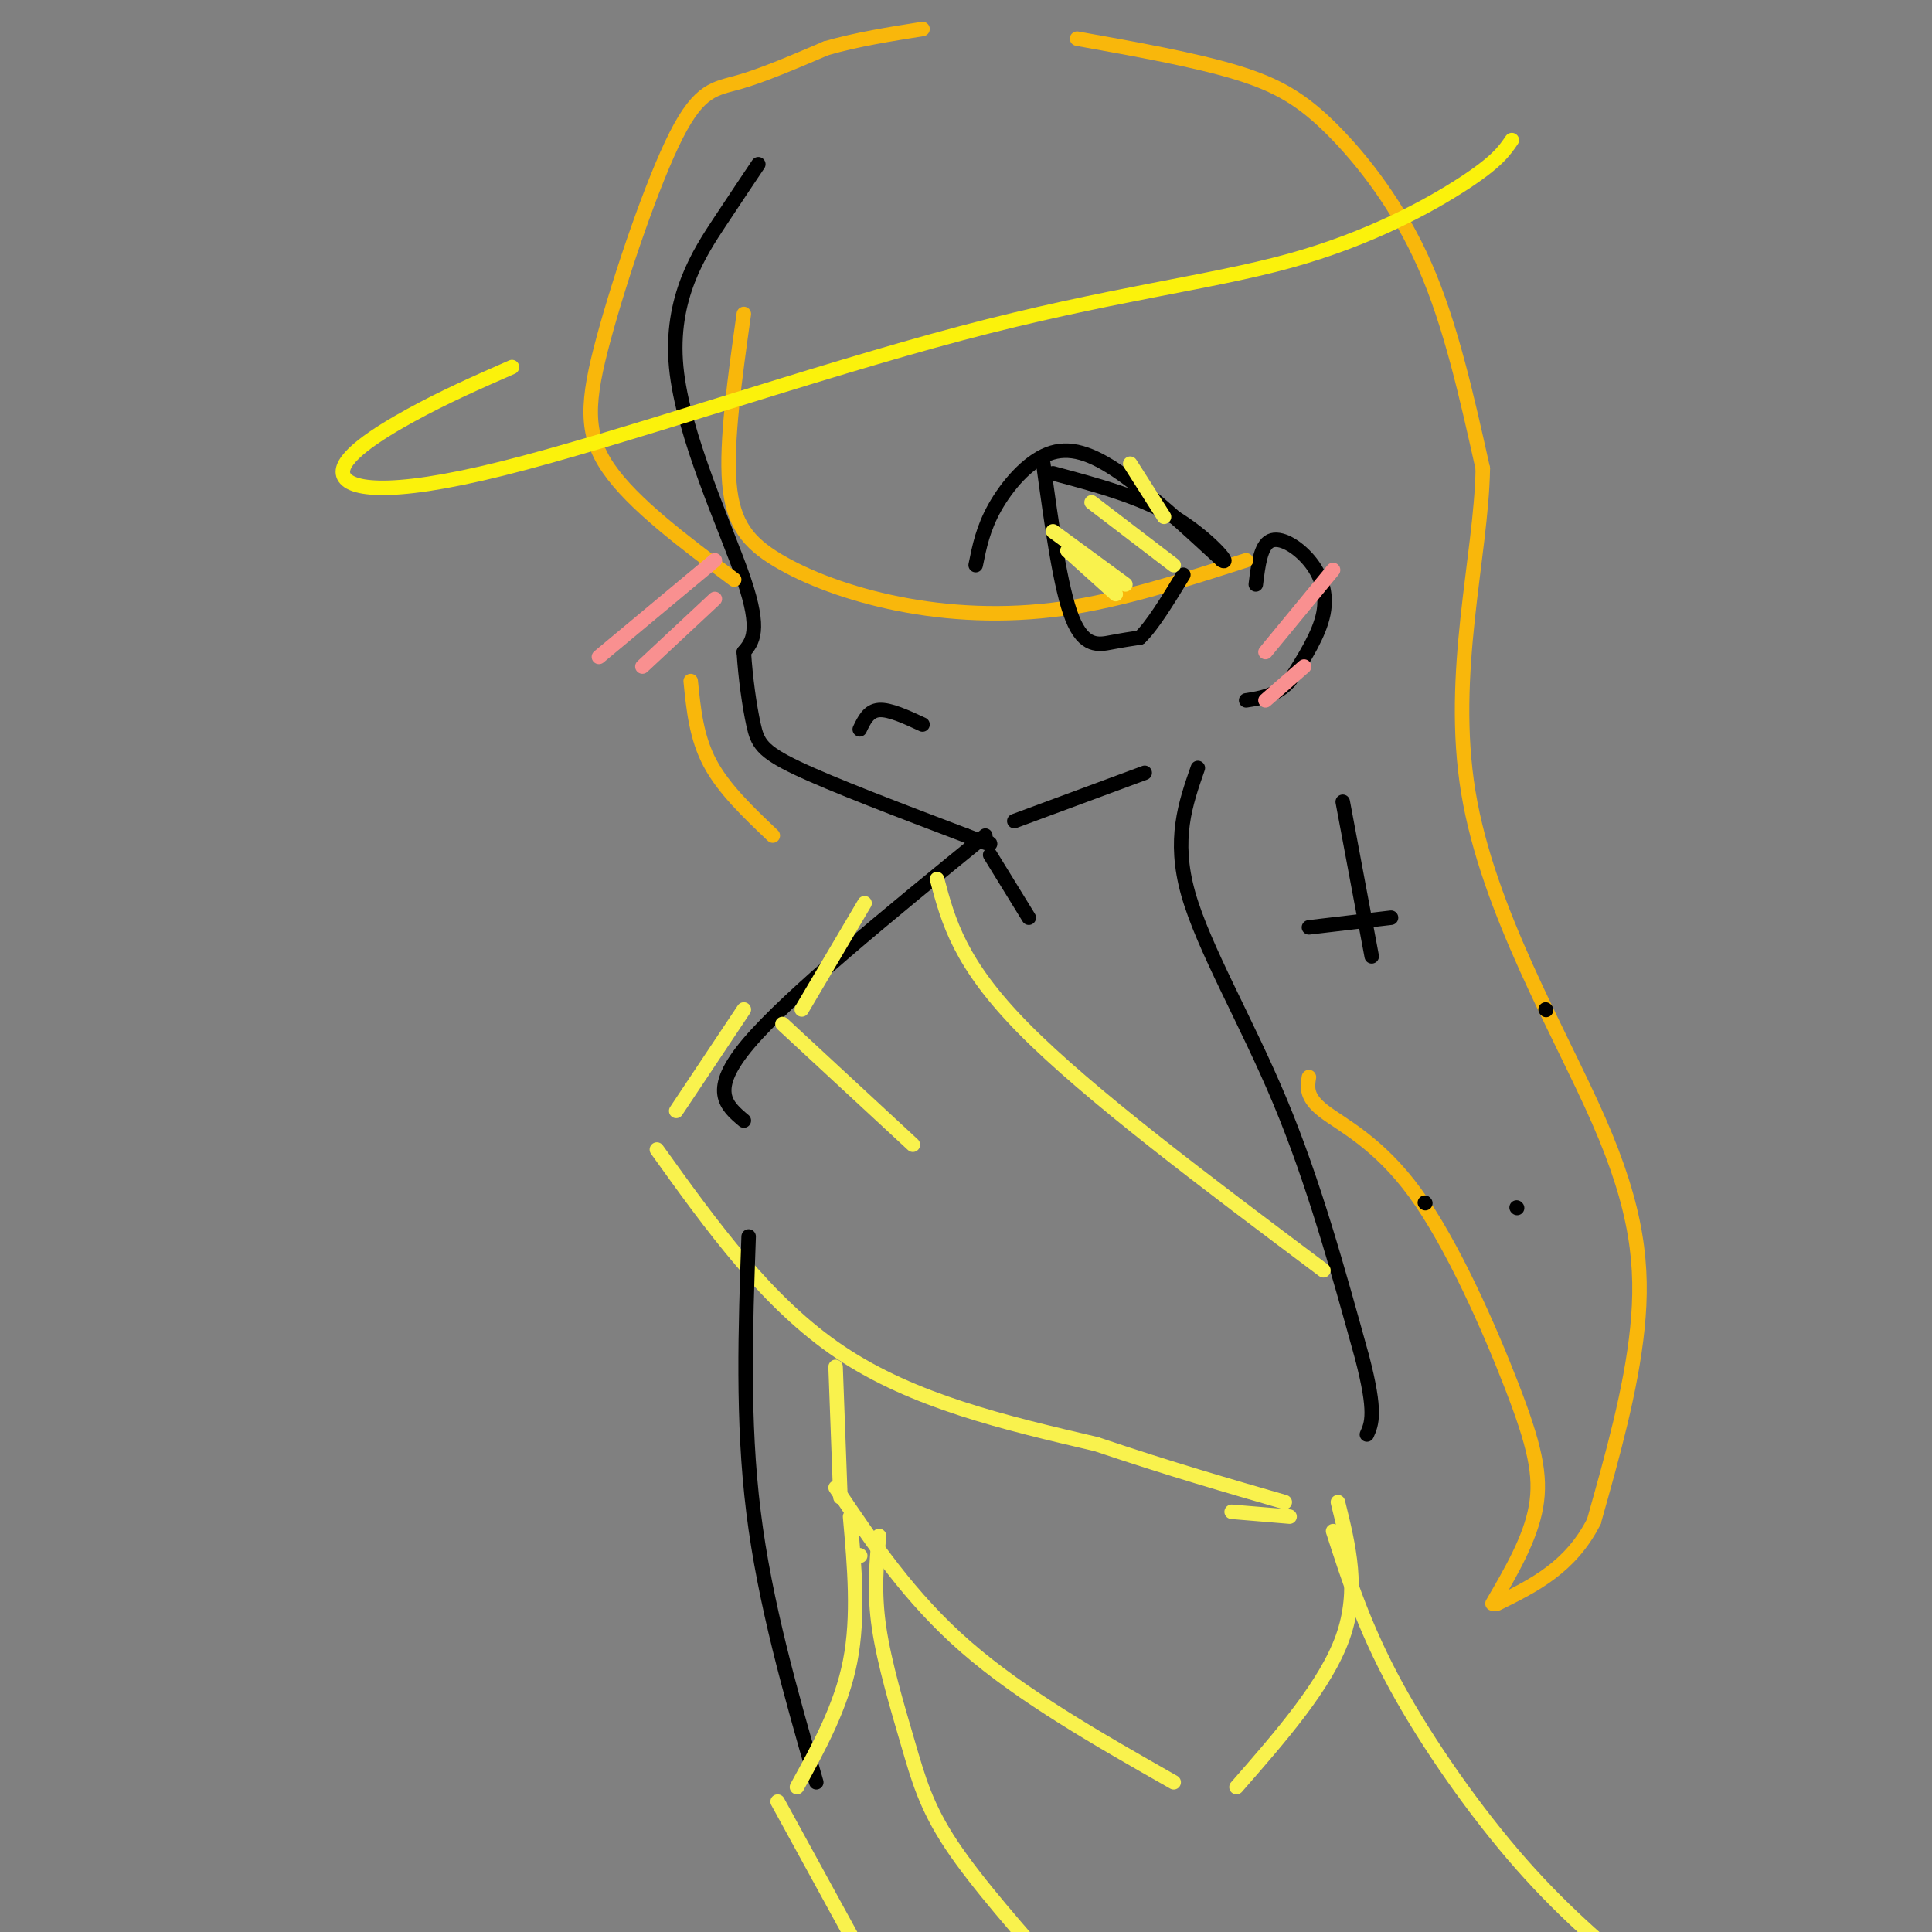 <svg viewBox='0 0 400 400' version='1.1' xmlns='http://www.w3.org/2000/svg' xmlns:xlink='http://www.w3.org/1999/xlink'><rect x="0" y="0" width="400" height="400" fill="#808080" stroke="none"/><g fill='none' stroke='rgb(0,0,0)' stroke-width='3' stroke-linecap='round' stroke-linejoin='round'><path d='M157,34c-1.946,2.899 -3.893,5.798 -8,12c-4.107,6.202 -10.375,15.708 -9,30c1.375,14.292 10.393,33.369 14,44c3.607,10.631 1.804,12.815 0,15'/><path d='M154,135c0.333,5.345 1.167,11.208 2,15c0.833,3.792 1.667,5.512 9,9c7.333,3.488 21.167,8.744 35,14'/><path d='M200,173c6.500,2.500 5.250,1.750 4,1'/><path d='M210,170c0.000,0.000 27.000,-10.000 27,-10'/><path d='M260,121c0.494,-4.012 0.988,-8.024 3,-9c2.012,-0.976 5.542,1.083 8,4c2.458,2.917 3.845,6.690 3,11c-0.845,4.310 -3.923,9.155 -7,14'/><path d='M267,141c-2.667,3.000 -5.833,3.500 -9,4'/><path d='M205,177c0.000,0.000 8.000,13.000 8,13'/><path d='M204,173c-20.333,16.583 -40.667,33.167 -49,43c-8.333,9.833 -4.667,12.917 -1,16'/><path d='M248,159c-2.578,7.378 -5.156,14.756 -2,26c3.156,11.244 12.044,26.356 19,43c6.956,16.644 11.978,34.822 17,53'/><path d='M282,281c3.000,11.500 2.000,13.750 1,16'/></g>
<g fill='none' stroke='rgb(249,183,11)' stroke-width='3' stroke-linecap='round' stroke-linejoin='round'><path d='M258,116c-12.884,4.139 -25.767,8.278 -38,10c-12.233,1.722 -23.815,1.029 -34,-1c-10.185,-2.029 -18.973,-5.392 -25,-9c-6.027,-3.608 -9.293,-7.459 -10,-16c-0.707,-8.541 1.147,-21.770 3,-35'/><path d='M152,120c-10.496,-7.860 -20.992,-15.719 -26,-23c-5.008,-7.281 -4.528,-13.982 -1,-27c3.528,-13.018 10.104,-32.351 15,-42c4.896,-9.649 8.113,-9.614 13,-11c4.887,-1.386 11.443,-4.193 18,-7'/><path d='M171,10c6.333,-1.833 13.167,-2.917 20,-4'/><path d='M223,8c12.179,2.185 24.357,4.369 33,7c8.643,2.631 13.750,5.708 20,12c6.250,6.292 13.643,15.798 19,28c5.357,12.202 8.679,27.101 12,42'/><path d='M307,97c-0.303,18.108 -7.061,42.380 -3,67c4.061,24.620 18.939,49.590 27,68c8.061,18.410 9.303,30.260 8,43c-1.303,12.740 -5.152,26.370 -9,40'/><path d='M330,315c-4.833,9.500 -12.417,13.250 -20,17'/><path d='M143,141c0.583,5.833 1.167,11.667 4,17c2.833,5.333 7.917,10.167 13,15'/><path d='M271,223c-0.332,2.078 -0.663,4.156 3,7c3.663,2.844 11.322,6.453 19,17c7.678,10.547 15.375,28.032 20,40c4.625,11.968 6.179,18.419 5,25c-1.179,6.581 -5.089,13.290 -9,20'/></g>
<g fill='none' stroke='rgb(0,0,0)' stroke-width='3' stroke-linecap='round' stroke-linejoin='round'><path d='M278,166c0.000,0.000 6.000,32.000 6,32'/><path d='M271,192c0.000,0.000 17.000,-2.000 17,-2'/><path d='M314,250c0.000,0.000 0.100,0.100 0.1,0.1'/><path d='M295,249c0.000,0.000 0.100,0.100 0.1,0.1'/><path d='M320,209c0.000,0.000 0.100,0.100 0.1,0.1'/><path d='M202,117c0.768,-3.815 1.536,-7.631 4,-12c2.464,-4.369 6.625,-9.292 11,-11c4.375,-1.708 8.964,-0.202 15,4c6.036,4.202 13.518,11.101 21,18'/><path d='M253,116c2.156,1.200 -2.956,-4.800 -10,-9c-7.044,-4.200 -16.022,-6.600 -25,-9'/><path d='M216,96c1.778,12.933 3.556,25.867 6,32c2.444,6.133 5.556,5.467 8,5c2.444,-0.467 4.222,-0.733 6,-1'/><path d='M236,132c2.500,-2.333 5.750,-7.667 9,-13'/></g>
<g fill='none' stroke='rgb(249,242,77)' stroke-width='3' stroke-linecap='round' stroke-linejoin='round'><path d='M221,114c0.000,0.000 10.000,9.000 10,9'/><path d='M218,110c0.000,0.000 15.000,11.000 15,11'/><path d='M226,104c0.000,0.000 17.000,13.000 17,13'/><path d='M234,96c0.000,0.000 7.000,11.000 7,11'/><path d='M194,182c2.333,8.750 4.667,17.500 18,31c13.333,13.500 37.667,31.750 62,50'/><path d='M179,187c0.000,0.000 -13.000,22.000 -13,22'/><path d='M162,212c0.000,0.000 27.000,25.000 27,25'/><path d='M154,209c0.000,0.000 -14.000,21.000 -14,21'/><path d='M136,238c11.417,15.917 22.833,31.833 38,42c15.167,10.167 34.083,14.583 53,19'/><path d='M227,299c15.333,5.167 27.167,8.583 39,12'/><path d='M255,313c0.000,0.000 12.000,1.000 12,1'/><path d='M173,283c0.000,0.000 1.000,27.000 1,27'/><path d='M173,308c7.667,11.417 15.333,22.833 27,33c11.667,10.167 27.333,19.083 43,28'/><path d='M277,311c2.250,9.083 4.500,18.167 1,28c-3.500,9.833 -12.750,20.417 -22,31'/></g>
<g fill='none' stroke='rgb(0,0,0)' stroke-width='3' stroke-linecap='round' stroke-linejoin='round'><path d='M155,256c-0.667,19.083 -1.333,38.167 1,57c2.333,18.833 7.667,37.417 13,56'/></g>
<g fill='none' stroke='rgb(249,242,77)' stroke-width='3' stroke-linecap='round' stroke-linejoin='round'><path d='M276,317c3.222,9.978 6.444,19.956 13,32c6.556,12.044 16.444,26.156 26,37c9.556,10.844 18.778,18.422 28,26'/><path d='M182,318c-0.548,5.774 -1.095,11.548 0,19c1.095,7.452 3.833,16.583 6,24c2.167,7.417 3.762,13.119 9,21c5.238,7.881 14.119,17.940 23,28'/><path d='M220,410c7.333,8.000 14.167,14.000 21,20'/><path d='M178,322c0.000,0.000 0.100,0.100 0.1,0.1'/><path d='M176,314c0.917,10.333 1.833,20.667 0,30c-1.833,9.333 -6.417,17.667 -11,26'/><path d='M161,373c0.000,0.000 23.000,42.000 23,42'/></g>
<g fill='none' stroke='rgb(0,0,0)' stroke-width='3' stroke-linecap='round' stroke-linejoin='round'><path d='M178,151c0.917,-1.917 1.833,-3.833 4,-4c2.167,-0.167 5.583,1.417 9,3'/></g>
<g fill='none' stroke='rgb(249,144,144)' stroke-width='3' stroke-linecap='round' stroke-linejoin='round'><path d='M124,136c0.000,0.000 24.000,-20.000 24,-20'/><path d='M133,138c0.000,0.000 15.000,-14.000 15,-14'/><path d='M262,135c0.000,0.000 14.000,-17.000 14,-17'/><path d='M262,145c0.000,0.000 8.000,-7.000 8,-7'/></g>
<g fill='none' stroke='rgb(251,242,11)' stroke-width='3' stroke-linecap='round' stroke-linejoin='round'><path d='M106,76c-6.933,3.040 -13.865,6.081 -21,10c-7.135,3.919 -14.471,8.718 -14,12c0.471,3.282 8.751,5.048 33,-1c24.249,-6.048 64.469,-19.910 95,-28c30.531,-8.090 51.374,-10.409 68,-15c16.626,-4.591 29.036,-11.455 36,-16c6.964,-4.545 8.482,-6.773 10,-9'/></g>
</svg>